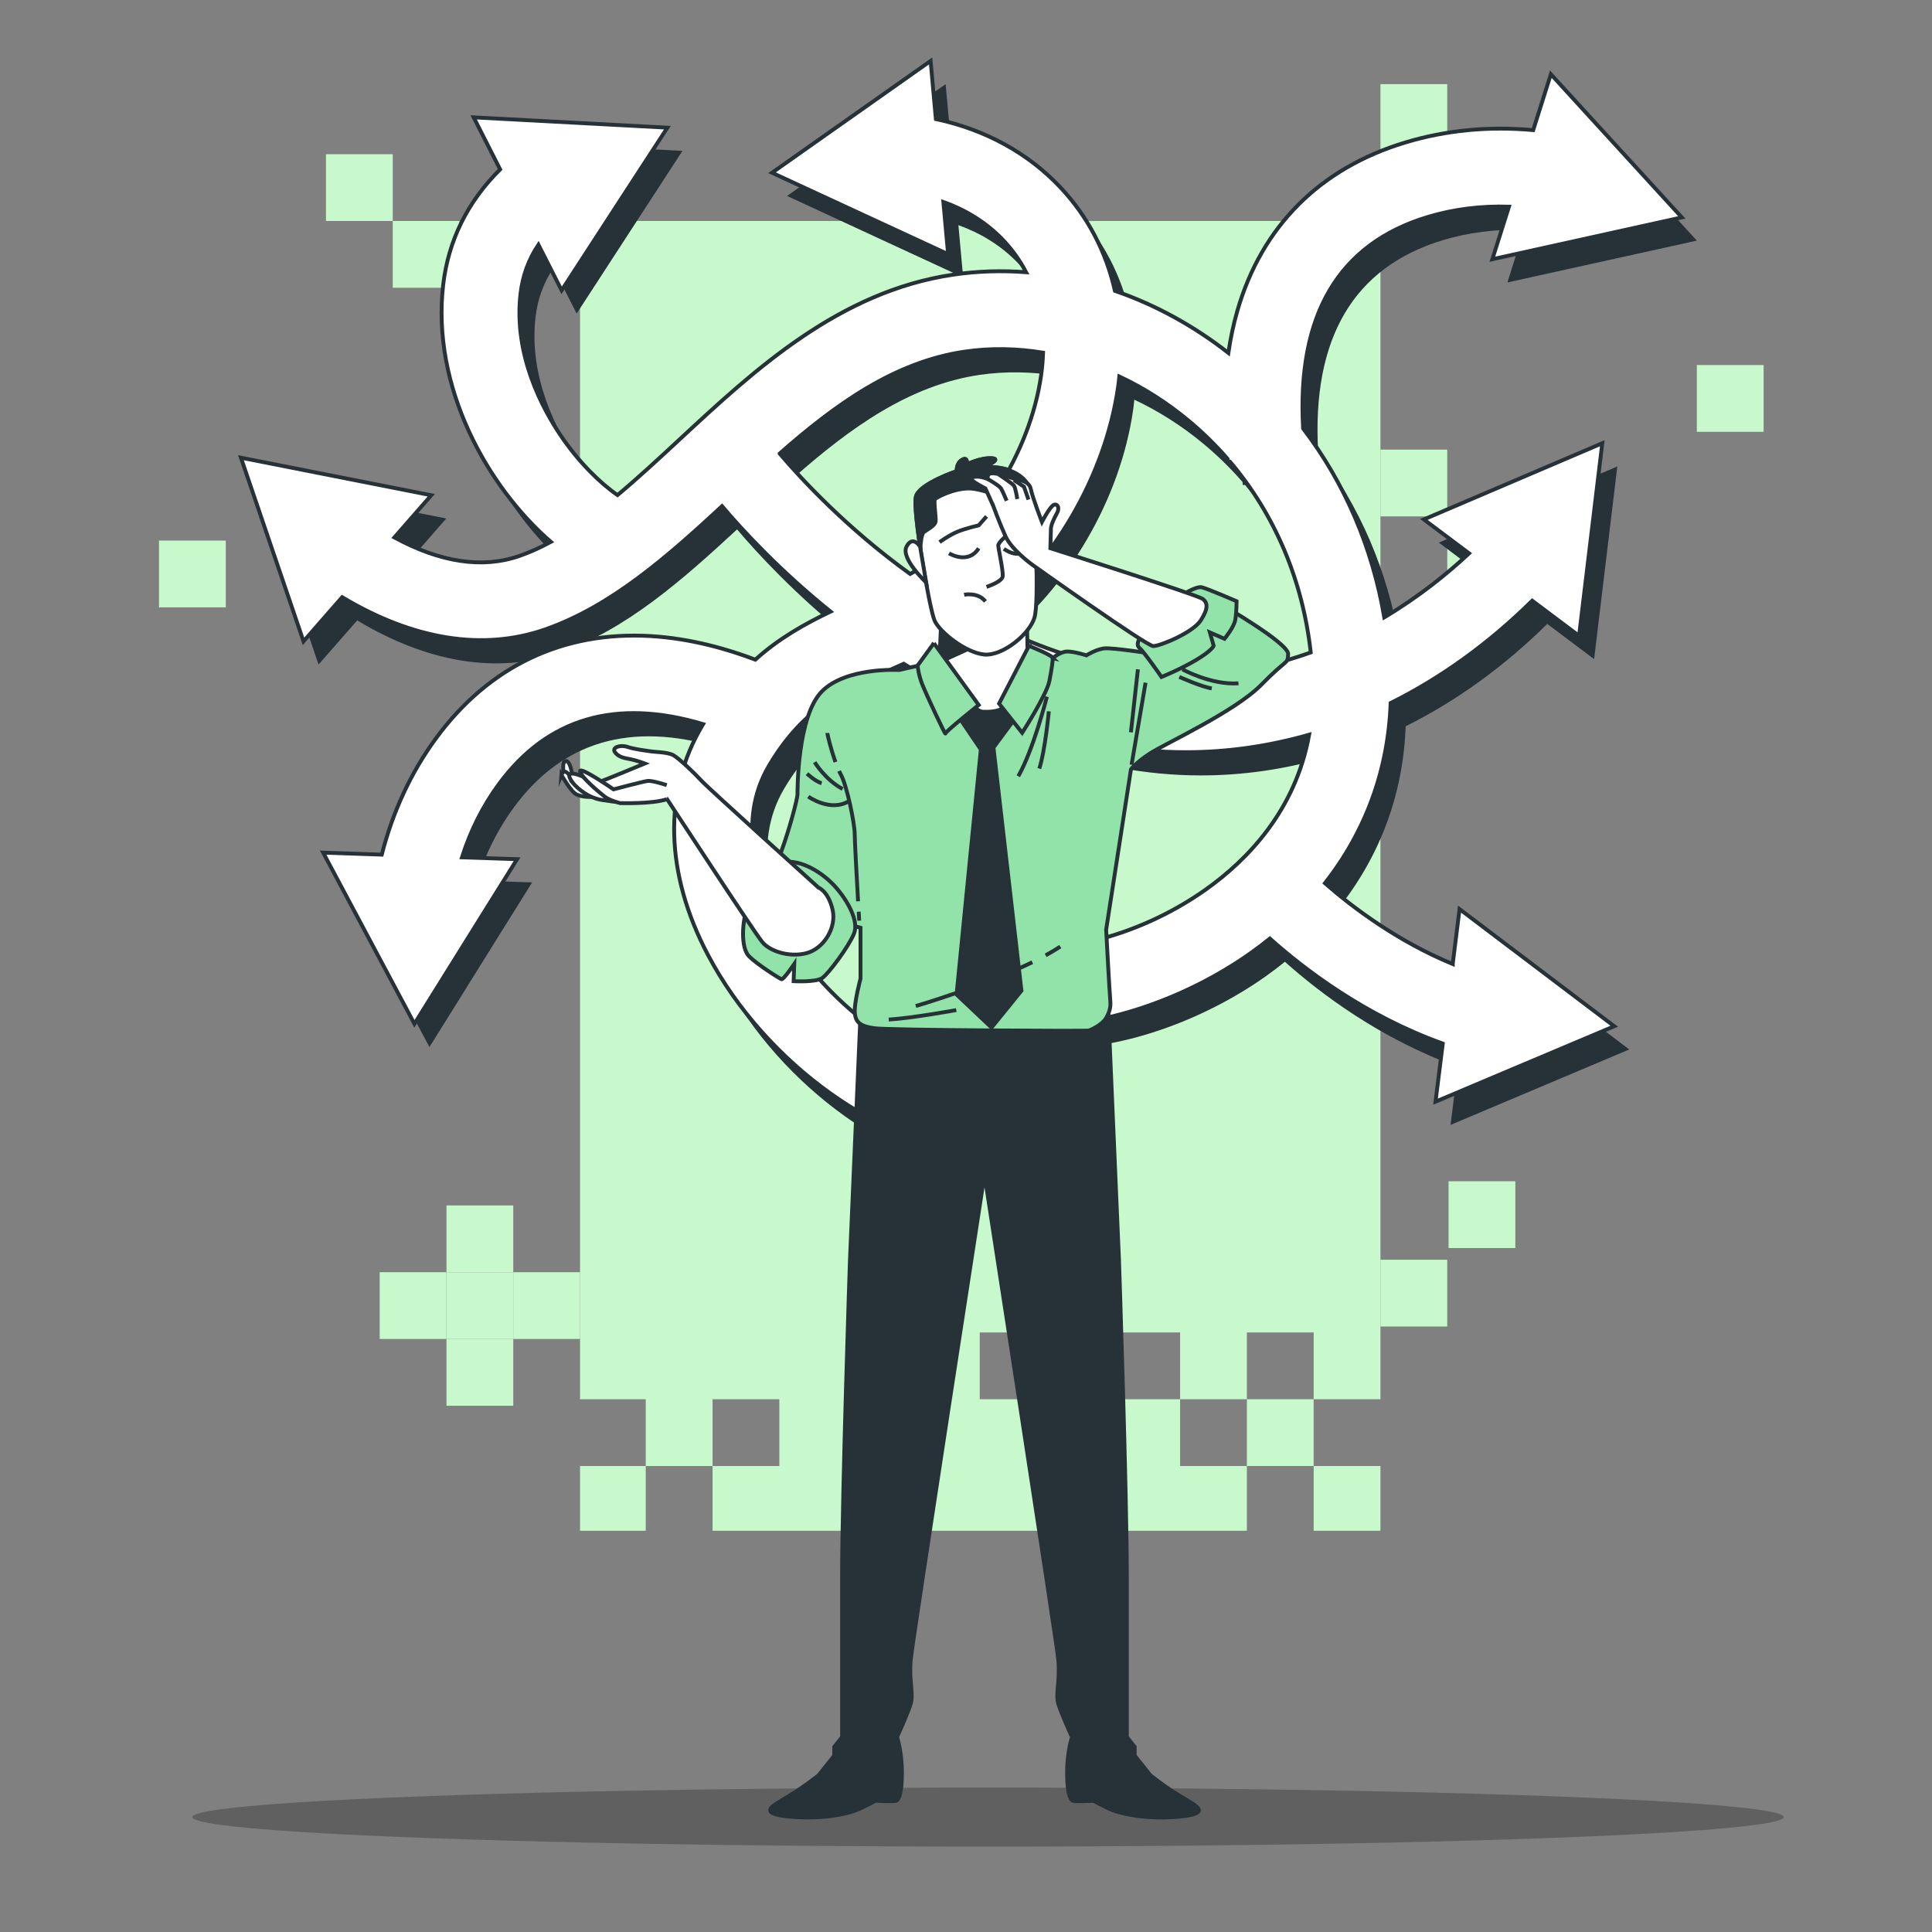 <?xml version="1.0" encoding="UTF-8"?> <svg xmlns="http://www.w3.org/2000/svg" id="Layer_1" viewBox="0 0 500 500"><rect x="0" y="0" width="500" height="500" fill="#808080" stroke="none"/><defs><style> .cls-1 { fill: #c7f9cc; } .cls-2 { fill: #fff; } .cls-2, .cls-3, .cls-4, .cls-5 { stroke: #263238; stroke-miterlimit: 10; } .cls-6 { isolation: isolate; opacity: .25; } .cls-3, .cls-7 { fill: #263238; } .cls-4 { fill: #92e3a9; } .cls-5 { fill: none; } </style></defs><g><rect class="cls-1" x="286.32" y="279.33" width="17.28" height="17.28"></rect><rect class="cls-1" x="303.61" y="262.05" width="17.28" height="17.28"></rect><rect class="cls-1" x="320.89" y="279.33" width="17.28" height="17.28"></rect><rect class="cls-1" x="303.61" y="296.62" width="17.28" height="17.28"></rect></g><rect class="cls-1" x="357.26" y="21.78" width="17.28" height="17.28"></rect><rect class="cls-1" x="374.89" y="305.71" width="17.28" height="17.28"></rect><rect class="cls-1" x="163.98" y="234.88" width="17.28" height="17.28"></rect><rect class="cls-1" x="41.15" y="139.9" width="17.28" height="17.28"></rect><rect class="cls-1" x="439.14" y="94.47" width="17.28" height="17.28"></rect><rect class="cls-1" x="357.26" y="326.02" width="17.28" height="17.28"></rect><g><rect class="cls-1" x="314.05" y="121.46" width="17.28" height="17.28"></rect><rect class="cls-1" x="331.34" y="104.18" width="17.28" height="17.28"></rect></g><g><rect class="cls-1" x="84.36" y="39.9" width="17.28" height="17.28" transform="translate(141.54 -44.45) rotate(90)"></rect><rect class="cls-1" x="101.64" y="57.19" width="17.28" height="17.28" transform="translate(176.11 -44.45) rotate(90)"></rect></g><g><rect class="cls-1" x="357.26" y="116.36" width="17.28" height="17.28" transform="translate(490.9 -240.9) rotate(90)"></rect><rect class="cls-1" x="374.54" y="133.64" width="17.28" height="17.28" transform="translate(525.47 -240.9) rotate(90)"></rect></g><g><rect class="cls-1" x="98.26" y="329.25" width="17.28" height="17.28"></rect><rect class="cls-1" x="115.55" y="329.25" width="17.28" height="17.28"></rect><rect class="cls-1" x="115.55" y="311.97" width="17.28" height="17.28"></rect><rect class="cls-1" x="132.83" y="329.25" width="17.28" height="17.28"></rect><rect class="cls-1" x="115.55" y="346.53" width="17.28" height="17.28"></rect></g><g><rect class="cls-1" x="150.11" y="379.41" width="17.01" height="16.75"></rect><rect class="cls-1" x="339.98" y="379.41" width="17.28" height="16.75"></rect><rect class="cls-1" x="322.69" y="362.12" width="17.28" height="17.28"></rect><polygon class="cls-1" points="305.41 362.12 288.13 362.12 288.13 379.41 270.85 379.41 270.85 362.12 253.56 362.12 253.56 344.84 270.85 344.84 270.85 362.12 288.13 362.12 288.13 344.84 305.41 344.84 305.41 362.12 322.69 362.12 322.69 344.84 339.98 344.84 339.98 362.12 357.26 362.12 357.26 57.19 150.11 57.19 150.11 362.12 167.12 362.12 167.12 379.41 184.41 379.41 184.41 362.12 201.69 362.12 201.69 379.41 184.41 379.41 184.41 396.16 322.69 396.16 322.69 379.41 305.41 379.41 305.41 362.12"></polygon></g><g id="freepik--Floor--inject-379"><ellipse class="cls-6" cx="255.71" cy="470.26" rx="205.92" ry="7.64"></ellipse></g><g id="freepik--Arrows--inject-379"><path class="cls-7" d="M379.87,255.51c-14.5-5.99-26.09-14.8-33.09-20.93,10.54-13.43,16.39-29.33,17-46.62,13.03-6.48,25.38-15.36,36.65-26.49l12.12,9.1,6.01-49.85-46.18,19.72,11.71,8.78c-5.51,5.15-12.91,11.18-21.95,16.57-3.09-18.16-10.26-34.79-21.01-48.89-1.65-29.37,9.18-47.77,32.27-54.74,6.66-2.01,13.7-2.89,21.01-2.67l-4.3,13.61,49.03-10.83-33.89-37.05-4.57,14.46c-11.49-1.04-22.6.03-33.1,3.2-22.14,6.68-37.16,21.74-43.46,43.55-1.07,3.7-1.81,7.37-2.33,10.91-9.07-7.09-19.02-12.5-29.36-16.06-2.28-10.11-7.02-19.22-14.05-26.71-8.4-8.95-19.49-15.02-32.29-17.75l-1.36-15.04-41.04,28.93,45.57,21.08-1.23-13.52c5.28,1.89,10.88,4.99,15.66,10.08,2.42,2.58,4.29,5.32,5.75,8.11-6.3-.48-12.62-.29-18.84.63-29.53,4.33-51.41,24.62-70.71,42.53-5.48,5.08-10.84,10.05-16.19,14.52-4.52-3.13-9.99-8.46-14.68-15.39-4.69-6.92-12.28-20.9-10.42-36.74.55-4.65,2.08-8.85,4.63-12.67l6.01,11.81,27.37-42.1-50.14-2.67,6.85,13.47c-8.43,8.36-13.38,18.36-14.73,29.79-3.12,26.55,11.51,52.44,27.86,66.61-2.67,1.44-5.36,2.67-8.09,3.62-9.55,3.34-20.43,1.72-32.41-4.77l9.55-10.92-49.26-9.72,16.2,47.53,10-11.43c18.43,11.05,36.5,13.95,52.58,8.33,17.09-5.98,31.7-18.9,45.73-31.88,5.33,6.28,14.93,16.68,28.09,27.28-6.73,3.21-13.41,6.96-19.47,12.44-6.94-2.63-16.5-5.47-27.07-6.1-22.66-1.34-41.88,7.79-55.56,26.43-6.49,8.84-11.19,18.96-14.05,30.13l-15.17-.52,23.62,44.31,26.57-42.61-14.27-.48c2.24-6.96,5.41-13.31,9.53-18.91,12.56-17.11,30.32-22.31,52.9-15.56-.07.12-.15.23-.22.35-10.22,17.2-9.68,38.32,1.51,59.47,14.92,28.19,45.24,49.84,72.09,51.49l1.23-20.11c-19.66-1.2-44.04-19.13-55.51-40.81-4.51-8.52-10.76-25.01-2-39.76,2.9-4.88,6.21-9.03,9.83-12.33,6-5.46,13.74-8.91,21.93-12.57,1.01-.45,2.03-.9,3.04-1.36,14.73,9.2,32.17,17.17,51.78,20.89,7.08,1.34,14.17,2,21.25,2,10.76,0,21.46-1.54,31.9-4.53-3.53,19.62-15.98,32.45-26.87,40.15-18.93,13.38-40.11,16.34-45.69,14.11l-7.48,18.7c3.55,1.42,7.86,2.09,12.67,2.09,15.39,0,35.8-6.92,52.13-18.45,1.75-1.24,3.44-2.52,5.07-3.84,8.91,7.96,24.59,19.95,44.75,27.18l-1.88,15.04,46.26-19.53-40.04-30.31-1.77,14.2.02.02ZM205.66,123.39c14.38-12.65,29.69-23.71,47.87-26.37,6.68-.98,13.51-.85,20.3.26-.07,2.09-.26,4.08-.52,5.92-2.86,20.13-16.21,40.93-32.48,50.57-.46.27-.94.52-1.4.78-16.46-11.87-28.26-24.66-33.77-31.15h0ZM293.33,178.91c-12.74-2.42-24.54-7.02-35.13-12.64,18.06-13.84,31.76-37.03,35.06-60.25.12-.86.21-1.72.3-2.58,6.22,2.92,12.21,6.71,17.78,11.32,3.71,3.07,7.12,6.41,10.23,9.99.03.32.06.59.08.79l.56-.04c11.57,13.63,18.79,30.6,20.89,49.36-14.27,5.14-31.02,7.6-49.76,4.04h0Z"></path><path class="cls-2" d="M375.98,249.5c-14.5-5.99-26.09-14.8-33.09-20.93,10.54-13.43,16.39-29.33,17-46.62,13.03-6.48,25.38-15.36,36.65-26.49l12.12,9.1,6.01-49.85-46.18,19.72,11.71,8.78c-5.51,5.15-12.91,11.18-21.95,16.57-3.09-18.16-10.26-34.79-21.01-48.89-1.65-29.37,9.18-47.77,32.27-54.74,6.66-2.01,13.7-2.89,21.01-2.67l-4.3,13.61,49.03-10.83-33.89-37.05-4.57,14.46c-11.49-1.04-22.6.03-33.1,3.2-22.14,6.68-37.16,21.74-43.46,43.55-1.07,3.7-1.81,7.37-2.33,10.91-9.07-7.09-19.02-12.5-29.36-16.06-2.28-10.11-7.02-19.22-14.05-26.71-8.4-8.95-19.49-15.02-32.29-17.75l-1.36-15.04-41.04,28.93,45.57,21.08-1.23-13.52c5.28,1.89,10.88,4.99,15.66,10.08,2.42,2.58,4.29,5.32,5.75,8.11-6.3-.48-12.62-.29-18.84.63-29.53,4.33-51.41,24.62-70.71,42.53-5.48,5.08-10.84,10.05-16.19,14.52-4.52-3.13-9.99-8.46-14.68-15.39-4.69-6.92-12.28-20.9-10.42-36.74.55-4.65,2.08-8.85,4.63-12.67l6.01,11.81,27.37-42.1-50.14-2.67,6.85,13.47c-8.43,8.36-13.38,18.36-14.73,29.79-3.12,26.55,11.51,52.44,27.86,66.61-2.67,1.44-5.36,2.67-8.09,3.62-9.55,3.34-20.43,1.72-32.41-4.77l9.55-10.92-49.26-9.72,16.2,47.53,10-11.43c18.43,11.05,36.5,13.95,52.58,8.33,17.09-5.98,31.7-18.9,45.73-31.88,5.33,6.28,14.93,16.68,28.09,27.28-6.73,3.21-13.41,6.96-19.47,12.44-6.94-2.63-16.5-5.47-27.07-6.1-22.66-1.34-41.88,7.79-55.56,26.43-6.49,8.84-11.19,18.96-14.05,30.13l-15.17-.52,23.62,44.31,26.57-42.61-14.27-.48c2.24-6.96,5.41-13.31,9.53-18.91,12.56-17.11,30.32-22.31,52.9-15.56-.07.12-.15.23-.22.35-10.22,17.2-9.68,38.32,1.51,59.47,14.92,28.19,45.24,49.84,72.09,51.49l1.23-20.11c-19.66-1.2-44.04-19.13-55.51-40.81-4.51-8.52-10.76-25.01-2-39.76,2.9-4.88,6.21-9.03,9.83-12.33,6-5.46,13.74-8.91,21.93-12.57,1.01-.45,2.02-.9,3.04-1.36,14.73,9.2,32.16,17.17,51.78,20.89,7.08,1.34,14.17,2,21.25,2,10.76,0,21.46-1.54,31.9-4.53-3.53,19.62-15.98,32.45-26.87,40.15-18.93,13.38-40.11,16.34-45.69,14.11l-7.48,18.7c3.55,1.42,7.86,2.09,12.67,2.09,15.39,0,35.8-6.92,52.13-18.45,1.75-1.24,3.44-2.52,5.07-3.84,8.91,7.96,24.59,19.95,44.75,27.18l-1.88,15.04,46.26-19.53-40.04-30.31-1.77,14.2.02.02ZM201.78,117.38c14.38-12.65,29.69-23.71,47.87-26.37,6.68-.98,13.51-.85,20.3.26-.07,2.09-.26,4.08-.52,5.92-2.86,20.13-16.21,40.93-32.48,50.57-.46.27-.94.52-1.4.78-16.46-11.87-28.26-24.66-33.77-31.15h0ZM289.45,172.9c-12.74-2.42-24.54-7.02-35.13-12.64,18.06-13.84,31.76-37.03,35.06-60.25.12-.86.21-1.72.3-2.58,6.22,2.92,12.21,6.71,17.78,11.32,3.71,3.07,7.12,6.41,10.23,9.99.03.32.06.59.08.79l.56-.04c11.57,13.63,18.79,30.6,20.89,49.36-14.27,5.14-31.02,7.6-49.76,4.04h0Z"></path></g><g id="freepik--Character--inject-379"><g><path class="cls-3" d="M305.33,464.77c-3.81-2.28-7.61-5.33-7.61-5.33l-4.06-5.07v-2.28l-2.03-2.54v-41.36c0-21.31-2.03-81.96-2.03-81.96l-2.79-64.96-32.03,1.01-32.03-1.01-2.79,64.96s-2.03,60.64-2.03,81.96v41.36l-2.03,2.54v2.28l-4.06,5.07s-3.81,3.04-7.61,5.33c-3.81,2.28-6.34,3.55-4.06,4.57,2.28,1.01,9.64,1.27,13.96.76,4.31-.51,6.6-1.27,7.87-1.78s4.57-2.28,4.57-2.28c0,0,4.57.25,5.33,0s1.52-2.03,1.52-7.36-1.27-9.13-1.27-9.13c0,0,2.79-6.09,3.55-8.63.76-2.54-.51-6.09,0-11.42.51-5.33,19.03-125.09,19.03-125.09h.12s18.52,119.77,19.03,125.09c.51,5.33-.76,8.88,0,11.42s3.55,8.63,3.55,8.63c0,0-1.27,3.81-1.27,9.13s.76,7.1,1.52,7.36c.76.25,5.33,0,5.33,0,0,0,3.3,1.78,4.57,2.28,1.27.51,3.55,1.27,7.87,1.78s11.67.25,13.96-.76c2.28-1.01-.25-2.28-4.06-4.57h-.02Z"></path><g><path class="cls-4" d="M272.45,170.32s1.95-1.71,3.77-1.71,4.94.99,4.94.99c0,0,2.64-1.65,4.78-1.81,2.14-.16,11.86,1.32,11.86,1.32l5.27-1.48,13.01-11.2s17.46,10.05,17.29,12.85c-.16,2.8-.16.99-6.92,7.91-6.75,6.92-25.03,15.32-28.82,17.79s-4.94,4.12-4.94,4.12l-6.42,41.5s.9,16.71,1.07,18.36c.16,1.65-.16,2.96-1.15,4.61s-3.79,2.96-4.45,3.13-51.46-.08-55.25-.57c-3.79-.49-5.11-1.48-5.27-4.12s1.48-8.73,1.48-8.73v-13.18l-23.39-6.42s.99-8.07,2.96-13.51c1.98-5.44,4.12-13.34,4.12-14.66s0-20.09,6.26-26.52c6.26-6.42,20.09-5.6,20.09-5.6l7.25-1.65s4.94-2.96,12.19-4.28c7.25-1.32,11.86.99,11.86.99l8.42,1.88h0Z"></path><g><path class="cls-5" d="M270.61,247.24c1.36-.74,2.63-1.5,3.79-2.26"></path><path class="cls-5" d="M237,260.36s17.28-5.04,30.16-11.34"></path><path class="cls-5" d="M247.48,261.41s-11.53,2.1-17.47,2.45"></path></g><path class="cls-5" d="M270.94,180.3s-3.46,13.67-7.41,20.59"></path><path class="cls-5" d="M271.44,184.09s-.99,10.38-2.47,14.82"></path><line class="cls-5" x1="292.85" y1="197.92" x2="296.47" y2="176.68"></line><line class="cls-5" x1="294.49" y1="173.22" x2="292.68" y2="189.52"></line><path class="cls-5" d="M306.02,173.22s7.41,4.12,14.49,3.62"></path><path class="cls-5" d="M305.2,175.19s5.93,2.64,8.4,2.96"></path><path class="cls-5" d="M216.22,197.22c-1.15-3.21-2.1-7.05-2.1-7.53"></path><path class="cls-5" d="M222.07,233.25c-.34-6.04-.87-15.6-.87-17.38,0-2.64-1.98-12.52-3.62-15.48-.14-.25-.28-.54-.43-.85"></path><path class="cls-5" d="M222.36,238.27s-.05-.89-.13-2.33"></path><path class="cls-5" d="M210.83,197.26s2.8,4.61,7.25,6.92"></path><path class="cls-5" d="M208.85,200.23s2.14,1.98,3.79,2.47"></path><path class="cls-5" d="M209.18,206.16s5.76,4.12,10.54,1.15"></path></g><path class="cls-4" d="M295.98,163.83s-2.47,2.64-1.15,3.79,5.76,7.58,5.76,7.58c0,0,4.94-1.98,9.06-4.45s4.45-3.62,4.45-3.62l-.99-3.46,3.79,1.65s2.47-2.96,2.8-4.94.33-4.78.33-4.78c0,0-7.58-3.29-9.06-3.62s-5.6,2.31-5.6,2.31l-9.39,9.55h0Z"></path><polygon class="cls-3" points="247.06 183.98 253.84 193.98 247.56 257.38 256.61 265.94 264.35 256.39 257.11 193.48 263.2 185.24 254.8 178.32 247.06 183.98"></polygon><path class="cls-2" d="M243.62,160.12l-.53,11.25s7.91,12.66,11.25,12.83,4.75-.7,4.75-.7l6.86-14.06-.18-8.61s-6.86,4.92-12.66,3.34c-5.8-1.58-9.49-4.04-9.49-4.04h0Z"></path><polygon class="cls-3" points="255.15 165.87 243.09 171.37 244.44 161.73 255.15 165.87"></polygon><path class="cls-4" d="M241.69,166.45l11.6,16s-8.61,6.86-8.61,7.38-4.92-10.02-5.98-12.66c-1.05-2.64-1.23-4.92-1.23-4.92l4.22-5.8h0Z"></path><path class="cls-4" d="M266.29,167.15l-7.73,14.94,5.98,7.56s6.33-9.84,7.03-13.36.88-5.27.88-5.98-6.15-3.16-6.15-3.16h-.01Z"></path><path class="cls-4" d="M202.59,223.12s-7.08,5.93-8.89,10.71c-1.81,4.78-1.98,11.53.16,13.67s7.91,5.76,8.4,5.93,3.29-3.95,3.29-3.95l-.16,4.45s5.76.33,7.41-.82c1.65-1.15,6.92-8.23,8.23-11.53,1.32-3.29-1.81-8.73-4.94-12.19s-8.73-7.08-13.51-6.26h.01Z"></path><g><path class="cls-2" d="M211.82,229.71s-28.66-25.86-30.3-27.67c-1.65-1.81-5.76-5.76-7.25-6.59-1.48-.82-4.78-.82-5.76-.99-.99-.16-4.12-.49-6.09-1.15-1.98-.66-4.12.16-3.29,1.32.82,1.15,1.98,1.48,3.79,1.81s3.95,1.15,3.95,1.15c0,0-10.71,4.45-11.36,4.61s-6.59.66-5.6,1.98c.99,1.32,6.42,3.79,13.51,3.46,7.08-.33,9.22-.82,9.22-.82,0,0,22.73,34.75,24.7,37.06,1.98,2.31,6.92,3.95,11.36,2.8,4.45-1.15,7.91-6.59,6.75-11.36s-3.62-5.6-3.62-5.6h0Z"></path><path class="cls-2" d="M146.03,201.11s-.88-4.33.48-4.17,1.77,4.98,1.77,4.98l-2.25-.8h0Z"></path><path class="cls-2" d="M145.3,200.55s2.41,4.33,3.93,5.06c1.52.72,3.45.64,3.45.64,0,0-3.37-2.73-4.41-4.33s-2.17-3.29-2.97-1.36h0Z"></path><path class="cls-2" d="M148.27,202.64s2,2.41,4.94,3.65c2.94,1.24,4.95.77,4.95.77,0,0-5.41-4.95-6.34-5.57-.93-.62-6.75-3.11-3.54,1.15h-.01Z"></path><path class="cls-2" d="M172.55,203.19s-3.71-1.24-4.95-1.08-8.82,2.17-8.82,2.17c0,0-8.97-6.19-8.66-4.64s4.95,5.41,6.34,6.5c1.39,1.08,4.02,1.7,4.02,1.7,0,0,8.34.28,12.14-1.02"></path></g><g><path class="cls-5" d="M268.19,139.14s2.17-2.03,2.75.72-2.89,9.12-2.89,9.12l.14-9.84Z"></path><g><path class="cls-2" d="M247.64,121.92s-9.55,3.18-10.57,6.51c-1.01,3.33,3.47,29.09,4.78,32.13,1.3,3.04,8.11,8.39,12.88,8.83,4.78.43,11.87-5.36,13.03-9.7s.14-26.49-.58-30.97c-.72-4.49-3.62-6.08-6.22-7.09-2.61-1.01-6.37-.72-6.37-.72,0,0,5.07-2.17,2.03-2.32s-6.37,1.59-6.37,1.59c0,0,.29-2.17-1.3-1.16s-1.3,2.89-1.3,2.89h-.01Z"></path><path class="cls-3" d="M250.82,126.41c3.72,0,12.89,3.86,16.64,4.84-.1-1.08-.19-1.95-.29-2.52-.72-4.49-3.62-6.08-6.22-7.09-2.61-1.01-6.37-.72-6.37-.72,0,0,5.07-2.17,2.03-2.32-3.04-.14-6.37,1.59-6.37,1.59,0,0,.29-2.17-1.3-1.16-1.59,1.01-1.3,2.89-1.3,2.89,0,0-9.55,3.18-10.57,6.51-.43,1.42.14,6.91,1.03,12.99l.13.04s.14-3.18.87-3.76c.72-.58,2.89-1.59,3.04-2.75.14-1.16-.58-5.36-.14-5.79s4.63-2.75,8.83-2.75h0Z"></path></g><g><path class="cls-5" d="M245.61,143.2s4.92,3.04,7.67-1.3"></path><path class="cls-5" d="M243.15,140.3s2.61-1.88,4.78-2.75,5.36-1.59,5.36-1.59l2.03-2.32"></path><path class="cls-5" d="M260.23,138.85s-1.88,1.59-1.88,2.32,1.3,6.51,1.16,7.96c-.14,1.45-4.2,2.75-4.2,2.75"></path><path class="cls-5" d="M249.52,153.91s3.62-.72,5.5,1.74"></path><path class="cls-5" d="M259.8,142.04s3.76,2.89,6.08,0"></path><path class="cls-5" d="M261.68,133.93s.72,1.74,1.45,2.17c.72.43,5.07,3.04,5.07,3.04"></path></g><path class="cls-2" d="M238.1,141.42s-1.9-3-3.49.04c-1.59,3.04,5.07,9.26,5.07,9.26l-1.57-9.3h0Z"></path></g><g><path class="cls-2" d="M256.9,130.6l-1.88-4.2s-2.89-1.45-3.47-2.17.43-.87,1.45-.87,2.61.58,2.61.58c0,0-.29-1.45,1.16-1.45s3.62.72,3.62.72l3.04,1.01s2.89.14,3.33,2.32,2.89,8.54,2.89,8.54c0,0,1.74-3.33,2.75-4.2s2.03.29,1.16,1.88-1.59,3.18-1.59,4.2-.14,4.92-.14,4.92c0,0,38.36,12.16,39.51,13.17,1.16,1.01,1.45,2.32-.58,5.5s-10.57,6.66-12.3,6.66-31.41-21.13-31.41-21.13c0,0-5.21-3.76-6.8-7.24s-3.33-8.25-3.33-8.25h-.02Z"></path><path class="cls-5" d="M255.6,123.95s3.04,1.74,3.47,2.46,1.45,3.18,1.45,3.18"></path><path class="cls-5" d="M258.49,122.79s3.47,2.32,3.91,2.89c.43.58.87,3.47.87,3.47"></path><polyline class="cls-5" points="262.4 124.23 265.01 125.97 266.17 129.3"></polyline></g></g></g></svg> 